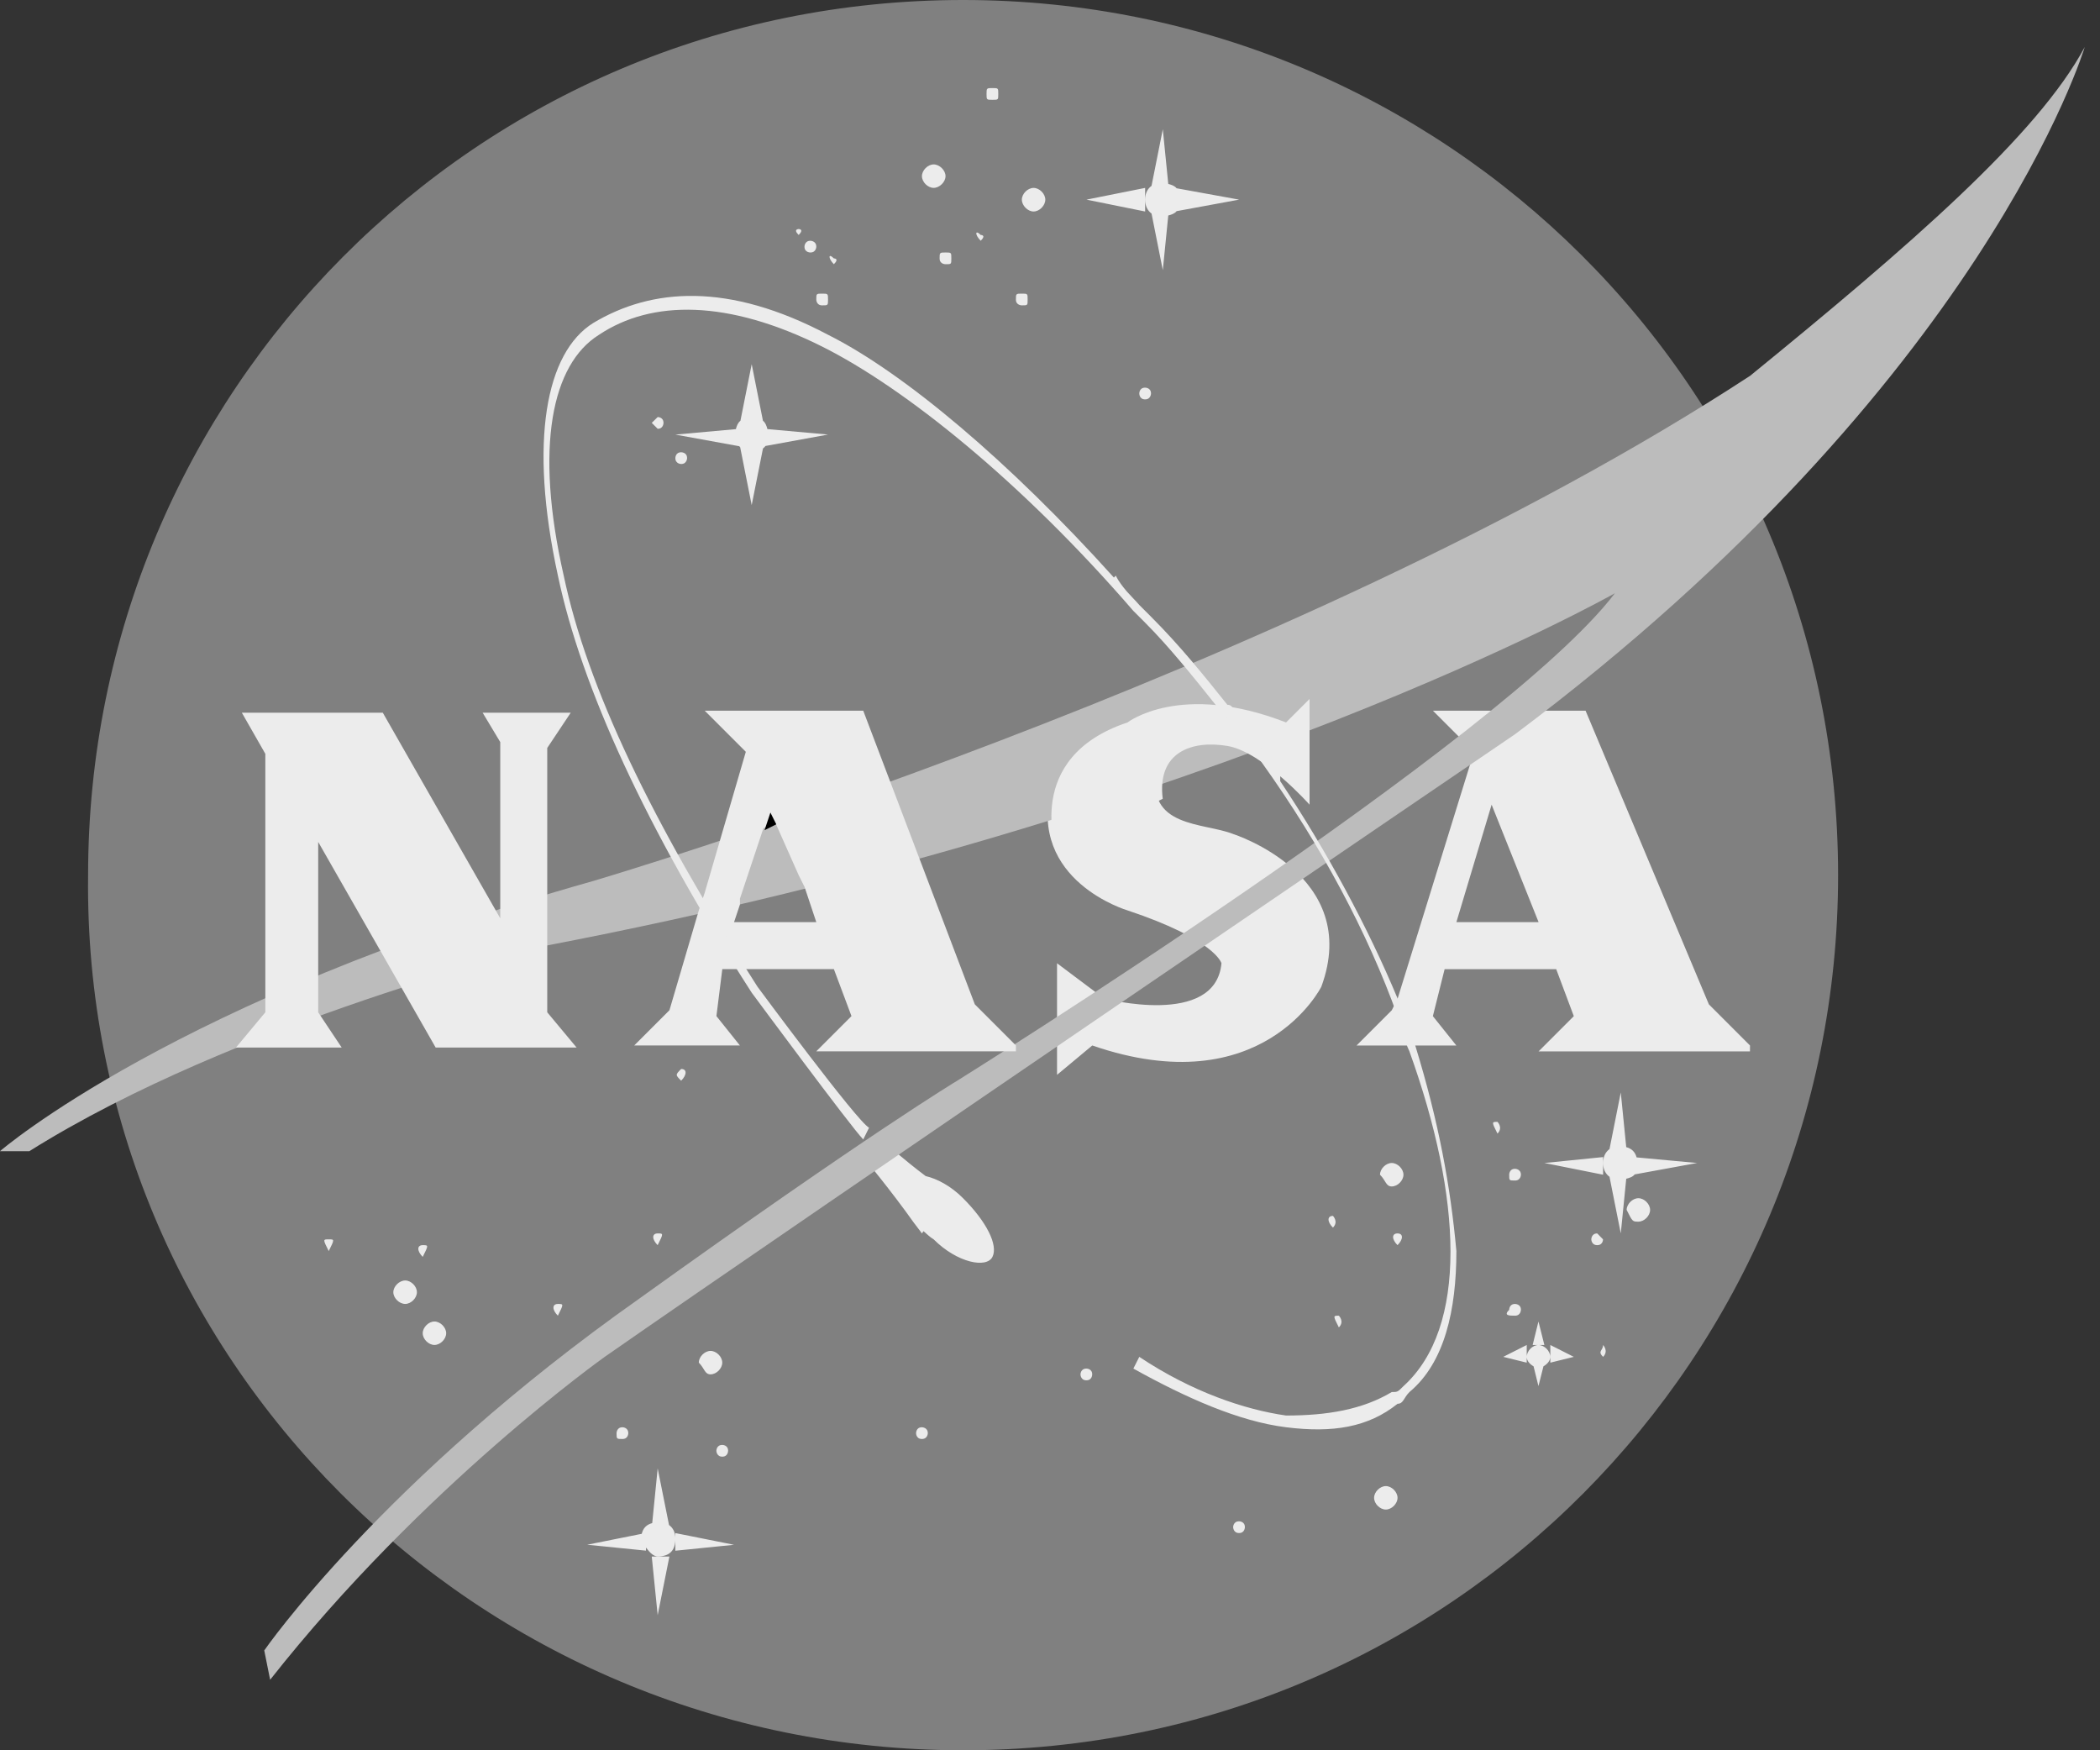 <?xml version="1.0" encoding="UTF-8" standalone="no"?>
<svg
   xmlns:dc="http://purl.org/dc/elements/1.1/"
   xmlns:cc="http://creativecommons.org/ns#"
   xmlns:rdf="http://www.w3.org/1999/02/22-rdf-syntax-ns#"
   xmlns:svg="http://www.w3.org/2000/svg"
   xmlns="http://www.w3.org/2000/svg"
   width="60"
   height="50"
   viewBox="0 0 60 50"
   id="svg2"
   version="1.1">
  <rect x="0" y="0" width="60" height="50" fill="#333333" stroke="none"/>
  <defs
     id="defs28" />
  <path
     d="m 27.517,50 c 13.926,0 25,-11.242 25,-25 0,-13.926 -11.242,-25 -25,-25 -13.926,0 -25,11.242 -25,25 -0.168,13.758 11.074,25 25,25 l 0,0 z"
     id="path4"
     style="fill:#808080" />
  <path
     d="m 28.356,2.516 c -0.168,0 -0.169,0.002 -0.169,0.169 0,0.168 0.001,0.166 0.169,0.166 0.168,0 0.166,0.002 0.166,-0.166 0,-0.168 0.002,-0.169 -0.166,-0.169 z m 4.867,1.175 -0.322,1.618 c -0.11,0.082 -0.182,0.201 -0.182,0.394 0,0.192 0.072,0.315 0.182,0.397 l 0.322,1.618 0.156,-1.562 c 0.095,-0.025 0.185,-0.056 0.238,-0.124 L 35.404,5.703 33.616,5.378 C 33.564,5.31 33.474,5.279 33.379,5.254 Z m -0.505,2.012 0,-0.335 -1.676,0.335 1.676,0.339 z M 26.676,4.697 c -0.168,0 -0.335,0.168 -0.335,0.335 0,0.168 0.167,0.335 0.335,0.335 0.168,0 0.339,-0.168 0.339,-0.335 0,-0.168 -0.171,-0.335 -0.339,-0.335 z m 2.855,0.671 c -0.168,0 -0.335,0.168 -0.335,0.335 0,0.168 0.167,0.339 0.335,0.339 0.168,0 0.335,-0.171 0.335,-0.339 0,-0.168 -0.167,-0.335 -0.335,-0.335 z m -6.712,1.175 c 0,0 -0.168,0.002 0,0.169 0.168,-0.168 0,-0.169 0,-0.169 z m 5.075,0.127 c 0,0.042 0.043,0.124 0.127,0.208 0.168,-0.168 0,-0.166 0,-0.166 -0.084,-0.084 -0.127,-0.084 -0.127,-0.042 z m -4.74,0.208 c -0.168,0 -0.169,0.169 -0.169,0.169 0,0.168 0.169,0.166 0.169,0.166 0.168,0 0.169,-0.166 0.169,-0.166 0,-0.168 -0.169,-0.169 -0.169,-0.169 z m 3.861,0.335 c -0.168,0 -0.169,0.002 -0.169,0.169 0,0.168 0.169,0.166 0.169,0.166 0.168,0 0.166,0.002 0.166,-0.166 0,-0.168 0.002,-0.169 -0.166,-0.169 z m -3.314,0.127 c 0,0.042 0.04,0.124 0.124,0.208 0.168,-0.168 0,-0.166 0,-0.166 -0.084,-0.084 -0.124,-0.084 -0.124,-0.042 z m -0.212,1.048 c -0.168,0 -0.166,0.002 -0.166,0.169 0,0 -0.002,0.166 0.166,0.166 0.168,0 0.169,0.002 0.169,-0.166 0,-0.168 -0.002,-0.169 -0.169,-0.169 z m 5.706,0 c -0.168,0 -0.169,0.002 -0.169,0.169 0,0.168 0.169,0.166 0.169,0.166 0.168,0 0.166,0.002 0.166,-0.166 0,-0.168 0.002,-0.169 -0.166,-0.169 z m -7.718,2.015 -0.322,1.618 c -0.07,0.052 -0.105,0.14 -0.13,0.238 l -1.729,0.156 1.826,0.332 c 0.009,0.009 0.016,0.021 0.026,0.029 l 0.329,1.654 0.322,-1.618 c 0.027,-0.02 0.051,-0.044 0.072,-0.072 l 1.787,-0.326 -1.732,-0.156 c -0.025,-0.097 -0.057,-0.185 -0.127,-0.238 z m 11.24,0.671 c -0.168,0 -0.166,0.166 -0.166,0.166 0,0 -0.002,0.169 0.166,0.169 0.168,0 0.169,-0.169 0.169,-0.169 0,-0.168 -0.169,-0.166 -0.169,-0.166 z m -13.926,0.84 -0.169,0.166 0.169,0.169 c 0.168,0 0.166,-0.169 0.166,-0.169 0,-0.168 -0.166,-0.166 -0.166,-0.166 z m 0.671,1.006 c -0.168,0 -0.166,0.166 -0.166,0.166 0,0.168 0.166,0.169 0.166,0.169 0.168,0 0.169,-0.169 0.169,-0.169 0,-0.168 -0.169,-0.166 -0.169,-0.166 z m 0,17.617 c -0.168,0.168 -0.168,0.168 0,0.335 0.168,-0.168 0.168,-0.335 0,-0.335 z m 26.846,0.671 -0.322,1.618 c -0.11,0.082 -0.182,0.205 -0.182,0.397 0,0.192 0.072,0.312 0.182,0.394 l 0.322,1.618 0.156,-1.562 c 0.096,-0.025 0.189,-0.054 0.241,-0.124 l 1.784,-0.326 -1.729,-0.16 c -0.041,-0.154 -0.141,-0.253 -0.296,-0.293 z m -0.505,2.015 0,-0.169 -1.676,0.169 1.676,0.335 z m -3.018,-1.175 c -0.168,0 -0.168,-2.8e-4 0,0.335 0.168,-0.168 0,-0.335 0,-0.335 z m -17.617,0.501 -0.505,0.505 c 0,0 0.8,0.96 1.452,1.882 0.012,0.013 0.02,0.029 0.033,0.042 0.063,0.09 0.133,0.169 0.192,0.257 l 0.046,-0.065 c 0.095,0.079 0.175,0.166 0.29,0.234 0.671,0.671 1.512,0.837 1.68,0.501 C 28.524,35.569 28.187,34.9 27.516,34.229 27.165,33.877 26.772,33.672 26.448,33.597 25.848,33.148 25.169,32.549 25.169,32.549 Z m 14.596,0.674 c -0.168,0 -0.335,0.168 -0.335,0.335 0.168,0.168 0.167,0.335 0.335,0.335 0.168,0 0.335,-0.168 0.335,-0.335 0,-0.168 -0.168,-0.335 -0.335,-0.335 z m 3.522,0.166 c -0.168,0 -0.166,0.169 -0.166,0.169 0,0.168 -0.002,0.166 0.166,0.166 0.168,0 0.169,-0.166 0.169,-0.166 0,-0.168 -0.169,-0.169 -0.169,-0.169 z m 3.525,0.84 c -0.168,0 -0.335,0.168 -0.335,0.335 0.168,0.336 0.168,0.335 0.335,0.335 0.168,0 0.335,-0.168 0.335,-0.335 0,-0.168 -0.167,-0.335 -0.335,-0.335 z m -8.727,0.505 c -0.168,0 -0.168,0.168 0,0.335 0.168,-0.168 0,-0.335 0,-0.335 z m -19.294,0.501 c -0.168,0 -0.168,0.168 0,0.335 0.168,-0.336 0.168,-0.335 0,-0.335 z m 21.139,0 c -0.168,0 -0.168,0.168 0,0.335 0.168,-0.168 0.168,-0.335 0,-0.335 z m 5.706,0 c -0.168,0 -0.169,0.169 -0.169,0.169 0,0 0.002,0.166 0.169,0.166 0.168,0 0.166,-0.166 0.166,-0.166 z m -36.243,0.169 c -0.168,0 -0.168,-2.99e-4 0,0.335 0.168,-0.336 0.168,-0.335 0,-0.335 z m 2.686,0.166 c -0.168,0 -0.168,0.168 0,0.335 0.168,-0.336 0.168,-0.335 0,-0.335 z m -0.501,1.009 c -0.168,0 -0.339,0.168 -0.339,0.335 0,0.168 0.171,0.335 0.339,0.335 0.168,0 0.335,-0.168 0.335,-0.335 0,-0.168 -0.167,-0.335 -0.335,-0.335 z m 4.362,0.671 c -0.168,0 -0.168,0.168 0,0.335 0.168,-0.336 0.168,-0.335 0,-0.335 z m 27.347,0 c -0.168,0 -0.166,0.166 -0.166,0.166 -0.168,0.168 -0.002,0.169 0.166,0.169 0.168,0 0.169,-0.169 0.169,-0.169 0,-0.168 -0.169,-0.166 -0.169,-0.166 z m -5.033,0.335 c -0.168,0 -0.168,-2.8e-4 0,0.335 0.168,-0.168 0,-0.335 0,-0.335 z m -25.84,0.166 c -0.168,0 -0.335,0.168 -0.335,0.335 0,0.168 0.167,0.335 0.335,0.335 0.168,0 0.335,-0.168 0.335,-0.335 0,-0.168 -0.168,-0.335 -0.335,-0.335 z m 31.543,0 -0.166,0.671 0.166,0 0.169,0 z m 0,0.671 c -0.168,0 -0.335,0.171 -0.335,0.339 0,0.116 0.09,0.21 0.195,0.27 l 0.14,0.566 0.143,-0.566 c 0.105,-0.061 0.195,-0.154 0.195,-0.27 0,-0.168 -0.171,-0.339 -0.339,-0.339 z m 0.339,0.339 0,0.166 0.671,-0.166 -0.671,-0.339 z m -0.674,0 0,-0.339 -0.671,0.339 0.671,0.166 z m 2.181,-0.339 c 0,0.168 -0.168,0.171 0,0.339 0.168,-0.168 0,-0.339 0,-0.339 z m -25.501,0.169 c -0.168,0 -0.335,0.168 -0.335,0.335 0.168,0.168 0.167,0.335 0.335,0.335 0.168,0 0.335,-0.168 0.335,-0.335 0,-0.168 -0.167,-0.335 -0.335,-0.335 z m 10.739,0.505 c -0.168,0 -0.169,0.166 -0.169,0.166 0,0 0.001,0.169 0.169,0.169 0.168,0 0.166,-0.169 0.166,-0.169 0,-0.168 -0.166,-0.166 -0.166,-0.166 z m -13.255,1.676 c -0.168,0 -0.169,0.169 -0.169,0.169 0,0.168 0.002,0.166 0.169,0.166 0.168,0 0.166,-0.166 0.166,-0.166 0,-0.168 -0.166,-0.169 -0.166,-0.169 z m 8.555,0 c -0.168,0 -0.166,0.169 -0.166,0.169 0,0 -0.002,0.166 0.166,0.166 0.168,0 0.169,-0.166 0.169,-0.166 0,-0.168 -0.169,-0.169 -0.169,-0.169 z m -5.703,0.505 c -0.168,0 -0.169,0.166 -0.169,0.166 0,0 0.002,0.169 0.169,0.169 0.168,0 0.166,-0.169 0.166,-0.169 0,-0.168 -0.166,-0.166 -0.166,-0.166 z m -1.846,0.671 -0.156,1.562 c -0.16,0.042 -0.261,0.142 -0.299,0.306 l -1.559,0.312 1.68,0.169 0,-0.088 c 0.112,0.15 0.223,0.254 0.335,0.254 0.336,0 0.505,-0.169 0.505,-0.505 0,-0.192 -0.072,-0.312 -0.182,-0.394 z m 0.505,2.012 0,0.339 1.676,-0.169 -1.676,-0.335 z m -0.505,0.505 -0.169,0 0.169,1.676 0.335,-1.676 z m 20.804,-2.012 c -0.168,0 -0.335,0.168 -0.335,0.335 0,0.168 0.167,0.335 0.335,0.335 0.168,0 0.335,-0.168 0.335,-0.335 0,-0.168 -0.167,-0.335 -0.335,-0.335 z m -4.193,1.006 c -0.168,0 -0.169,0.166 -0.169,0.166 0,0 0.001,0.169 0.169,0.169 0.168,0 0.166,-0.169 0.166,-0.169 0,-0.168 -0.166,-0.166 -0.166,-0.166 z"
     id="path6"
     style="fill:#ececec" />
  <path
     d="m 35.235,23.826 c 0,0 3.691,1.175 2.517,4.362 0,0 -1.678,3.356 -6.544,1.678 l -1.007,0.839 0,-3.188 1.342,1.007 c 0,0 3.188,0.839 3.356,-1.007 0,0 -0.168,-0.671 -2.684,-1.51 0,0 -2.853,-0.839 -2.181,-3.523 0,0 0.503,-4.027 6.208,-2.349 l 1.007,-0.503 0,3.02 -1.175,-1.175 c 0,0 -2.685,-0.839 -3.02,0.503 -0.336,1.678 1.342,1.51 2.181,1.846 l 0,0 z"
     id="path8"
     style="fill:#ececec" />
  <path
     d="m 50,29.866 -1.175,-1.175 -3.523,-8.389 -4.362,0 1.174,1.175 -2.181,7.047 -0.168,0.336 0,0 -1.007,1.007 2.852,0 -0.671,-0.839 0.336,-1.342 3.188,0 0.503,1.342 -1.007,1.007 6.04,0 z m -8.389,-3.523 1.007,-3.356 1.342,3.356 -2.349,0 z"
     id="path10"
     style="fill:#ececec" />
  <path
     d="m 50,10.738 c 4.53,-3.691 8.222,-6.879 9.564,-9.396 0,0 -2.852,9.564 -16.275,19.631 0,0 -20.47,13.926 -26.007,17.785 0,0 -5.201,3.691 -9.564,9.228 L 7.55,47.148 c 0,0 3.356,-4.866 10.738,-10.067 6.544,-4.698 9.06,-6.208 9.06,-6.208 0,0 15.604,-9.732 18.792,-13.926 0,0 -11.242,6.376 -30.537,10.067 0,0 -8.893,2.181 -14.765,5.872 l -0.839,0 c 0,0 5.034,-4.362 16.946,-7.718 0,0 19.966,-5.872 33.054,-14.43 l 0,0 z"
     id="path12"
     style="fill:#bcbcbc" />
  <polygon
     transform="matrix(1.678,0,0,1.678,-344.799,-639.094)"
     points="210,393.7 209.6,393 209.6,393 212,393 214,396.5 214,393.5 213.7,393 215.2,393 214.8,393.6 214.8,398.1 215.3,398.7 212.9,398.7 210.9,395.2 210.9,398.1 211.3,398.7 209.5,398.7 210,398.1 "
     id="polygon14"
     style="fill:#ececec" />
  <path
     d="m 29.027,29.866 -1.175,-1.175 -3.188,-8.389 -4.53,0 1.175,1.175 -1.175,4.027 -0.168,0.503 -0.839,2.852 -1.007,1.007 3.02,0 -0.671,-0.839 0.168,-1.342 3.188,0 0.503,1.342 -1.007,1.007 5.705,0 z m -8.054,-3.523 0.168,-0.503 0,-0.168 0.671,-2.013 0.336,-0.168 L 22.819,25 l 0.168,0.336 0.336,1.007 -2.349,0 z"
     id="path16"
     style="fill:#ececec" />
  <polygon
     transform="matrix(1.678,0,0,1.678,-344.799,-639.094)"
     points="218.7,394.9 218.5,395 218.1,396.2 218.6,394.7 "
     id="polygon18" />
  <polygon
     transform="matrix(1.678,0,0,1.678,-344.799,-639.094)"
     points="218.7,394.9 219.1,395.8 218.7,394.9 "
     id="polygon20"
     style="fill:#ececec" />
  <path
     d="m 30.201,24.329 c 0,0 -1.007,-2.685 2.014,-3.691 0,0 1.51,-1.175 4.53,0 l 0.671,-0.671 0,3.02 c 0,0 -1.342,-1.51 -2.349,-1.678 -1.007,-0.168 -2.014,0.168 -1.846,1.51 l -3.02,1.51 0,0 z"
     id="path22"
     style="fill:#ececec" />
  <path
     d="m 19.863,8.454 c -1.112,-0.021 -2.078,0.271 -2.917,0.775 -1.342,0.839 -1.845,3.354 -1.006,7.214 0.671,3.188 2.517,7.216 5.537,11.914 0,0 2.851,3.857 3.187,4.193 l 0.166,-0.335 c -0.336,-0.168 -3.187,-4.027 -3.187,-4.027 -3.02,-4.698 -4.866,-8.557 -5.537,-11.745 -0.839,-3.691 -0.336,-6.039 1.006,-6.878 1.51,-1.007 3.692,-1.007 6.377,0.335 2.349,1.174 5.705,3.861 8.893,7.552 l 0.335,0.335 c 0.671,0.671 1.344,1.508 2.015,2.347 l 0.166,0.169 c 0.336,0.503 0.839,1.007 1.175,1.51 1.678,2.349 3.019,4.865 3.857,7.214 0.168,0.336 0.171,0.67 0.339,1.006 1.51,4.195 1.676,7.886 -0.169,9.564 -0.168,0.168 -0.168,0.169 -0.335,0.169 -0.839,0.503 -1.846,0.671 -3.021,0.671 -1.175,-0.168 -2.683,-0.67 -4.193,-1.676 l -0.169,0.335 c 1.51,0.839 3.02,1.509 4.362,1.676 1.342,0.168 2.348,5.77e-4 3.187,-0.671 0.168,0 0.171,-0.168 0.339,-0.335 1.007,-0.839 1.341,-2.349 1.341,-4.027 -0.168,-1.846 -0.504,-3.691 -1.175,-5.872 -0.168,-0.503 -0.337,-0.841 -0.505,-1.344 -0.839,-2.013 -2.011,-4.194 -3.353,-6.208 l 0,-0.166 c -0.503,-0.671 -0.841,-1.342 -1.344,-1.846 0,0 0.002,-0.169 -0.166,-0.169 -0.671,-0.839 -1.342,-1.677 -2.181,-2.516 0,0 -0.167,-0.168 -0.335,-0.335 -0.119,-0.138 -0.239,-0.252 -0.358,-0.387 -0.118,-0.14 -0.237,-0.295 -0.316,-0.452 l -0.052,0.055 C 28.861,13.206 25.83,10.65 23.659,9.564 22.233,8.809 20.975,8.475 19.863,8.454 Z"
     id="path24"
     style="fill:#ececec" />
</svg>
